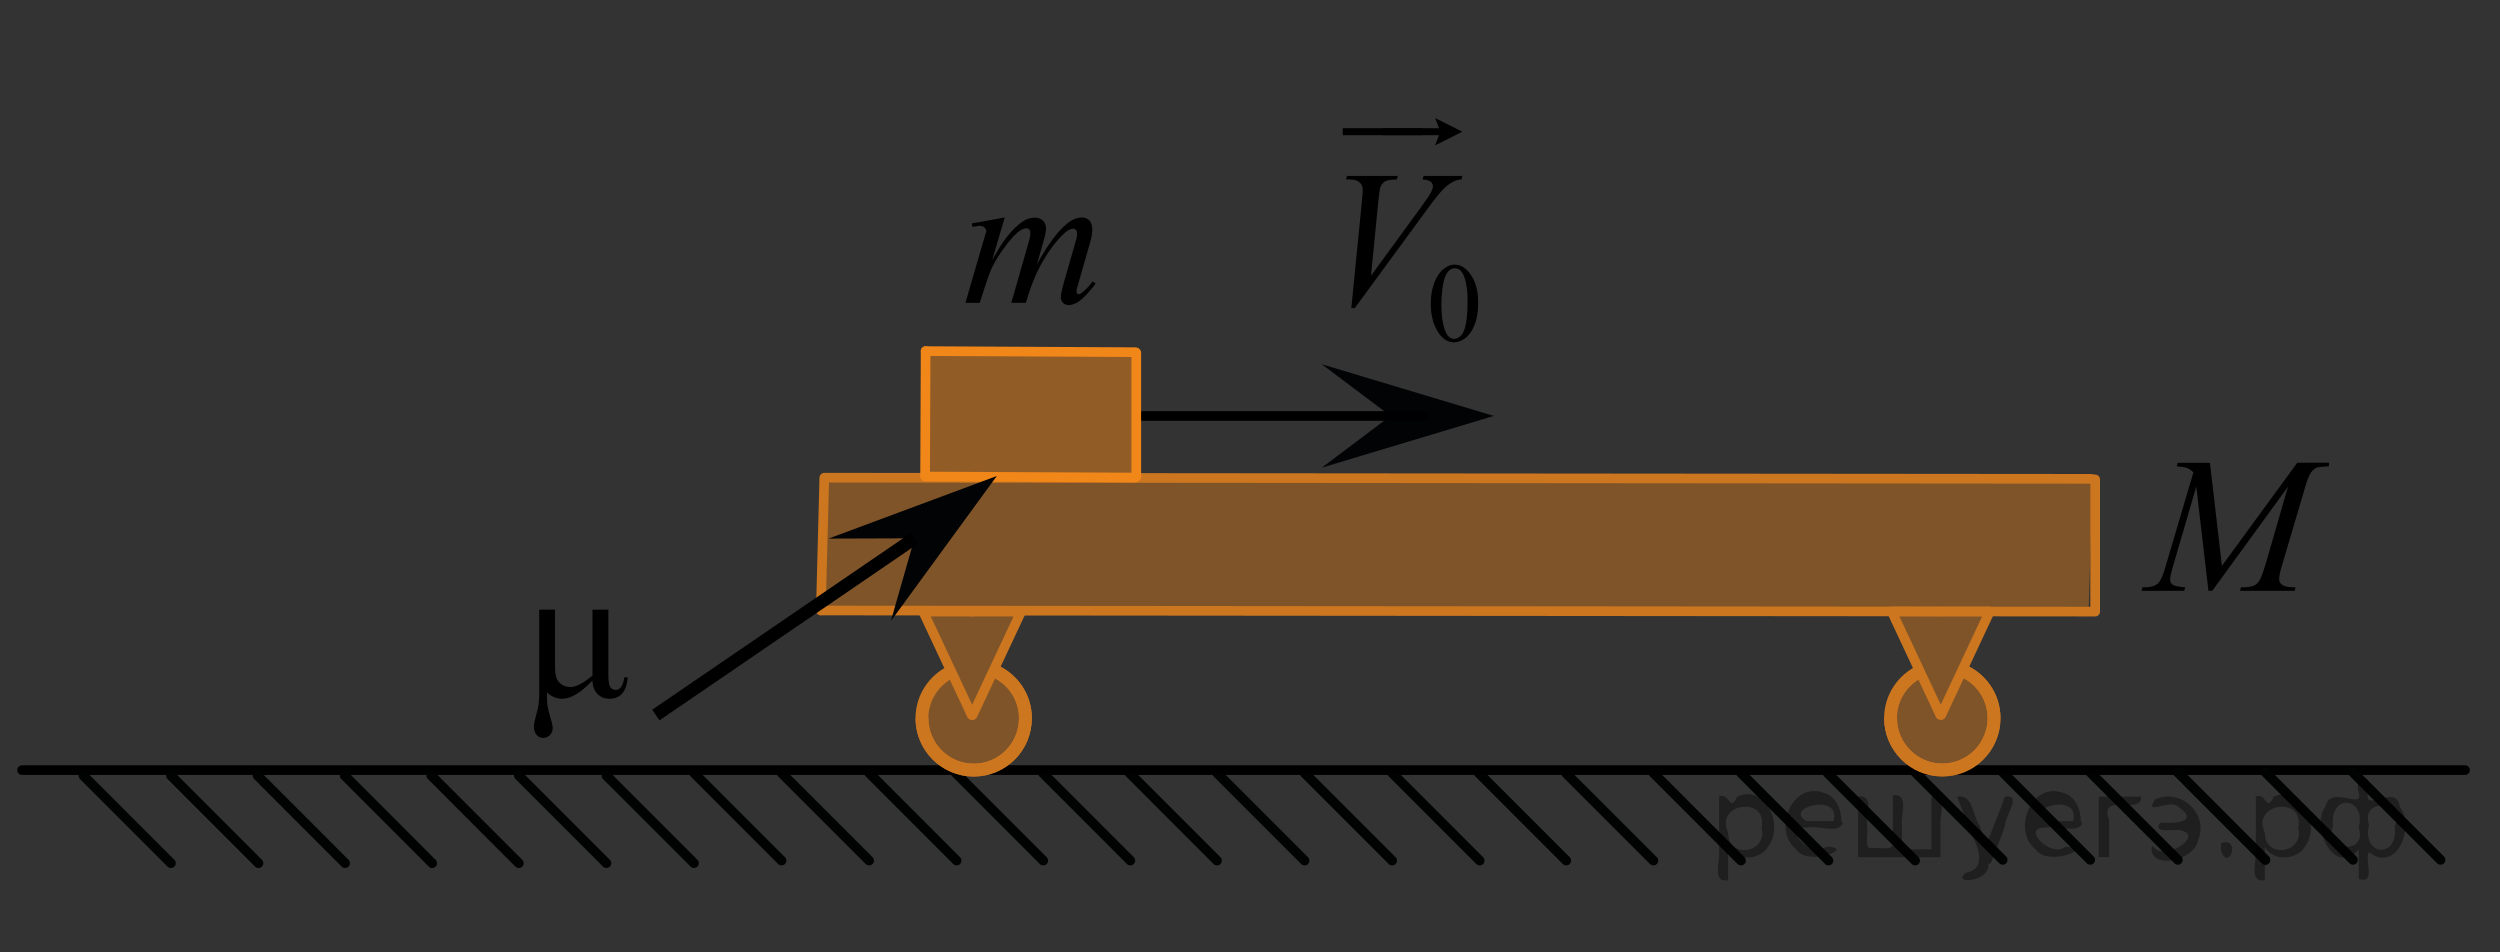 <?xml version="1.0" encoding="utf-8"?>
<!-- Generator: Adobe Illustrator 16.0.0, SVG Export Plug-In . SVG Version: 6.00 Build 0)  -->
<!DOCTYPE svg PUBLIC "-//W3C//DTD SVG 1.1//EN" "http://www.w3.org/Graphics/SVG/1.1/DTD/svg11.dtd">
<svg version="1.1" id="Слой_1" xmlns="http://www.w3.org/2000/svg" xmlns:xlink="http://www.w3.org/1999/xlink" x="0px" y="0px"
	 width="194.25px" height="74px" viewBox="-49.375 9.5 194.25 74" enable-background="new -49.375 9.5 194.25 74"
	 xml:space="preserve">
<rect x="-49.375" y="9.5" width="194.25" height="74" fill="#333333" stroke="none"/>
<path fill="none" stroke="#000000" stroke-width="0.75" stroke-linecap="round" stroke-linejoin="round" stroke-miterlimit="8" d="
	M44.782,69.874"/>
<path fill="none" stroke="#000000" stroke-width="0.75" stroke-linecap="round" stroke-linejoin="round" stroke-miterlimit="10" d="
	M27.065,81.132"/>
<line fill="none" stroke="#010202" stroke-width="0.75" stroke-linecap="round" stroke-linejoin="round" stroke-miterlimit="10" x1="31.653" y1="69.563" x2="38.452" y2="76.368"/>
<line fill="none" stroke="#010202" stroke-width="0.75" stroke-linecap="round" stroke-linejoin="round" stroke-miterlimit="10" x1="38.383" y1="69.563" x2="45.185" y2="76.368"/>
<line fill="none" stroke="#010202" stroke-width="0.75" stroke-linecap="round" stroke-linejoin="round" stroke-miterlimit="10" x1="45.185" y1="69.563" x2="51.99" y2="76.368"/>
<line fill="none" stroke="#010202" stroke-width="0.75" stroke-linecap="round" stroke-linejoin="round" stroke-miterlimit="10" x1="51.99" y1="69.563" x2="58.795" y2="76.368"/>
<line fill="none" stroke="#010202" stroke-width="0.75" stroke-linecap="round" stroke-linejoin="round" stroke-miterlimit="10" x1="58.795" y1="69.563" x2="65.597" y2="76.368"/>
<line fill="none" stroke="#010202" stroke-width="0.75" stroke-linecap="round" stroke-linejoin="round" stroke-miterlimit="10" x1="65.521" y1="69.563" x2="72.324" y2="76.368"/>
<line fill="none" stroke="#010202" stroke-width="0.75" stroke-linecap="round" stroke-linejoin="round" stroke-miterlimit="10" x1="72.286" y1="69.563" x2="79.095" y2="76.368"/>
<line fill="none" stroke="#010202" stroke-width="0.75" stroke-linecap="round" stroke-linejoin="round" stroke-miterlimit="10" x1="79.095" y1="69.563" x2="85.899" y2="76.368"/>
<line fill="none" stroke="#010202" stroke-width="0.75" stroke-linecap="round" stroke-linejoin="round" stroke-miterlimit="10" x1="85.899" y1="69.563" x2="92.699" y2="76.368"/>
<line fill="none" stroke="#010202" stroke-width="0.75" stroke-linecap="round" stroke-linejoin="round" stroke-miterlimit="10" x1="92.622" y1="69.563" x2="99.432" y2="76.368"/>
<line fill="none" stroke="#010202" stroke-width="0.75" stroke-linecap="round" stroke-linejoin="round" stroke-miterlimit="10" x1="99.432" y1="69.507" x2="106.236" y2="76.313"/>
<line fill="none" stroke="#010202" stroke-width="0.75" stroke-linecap="round" stroke-linejoin="round" stroke-miterlimit="10" x1="106.236" y1="69.507" x2="113.035" y2="76.313"/>
<line fill="none" stroke="#010202" stroke-width="0.75" stroke-linecap="round" stroke-linejoin="round" stroke-miterlimit="10" x1="113.035" y1="69.507" x2="119.844" y2="76.313"/>
<line fill="none" stroke="#010202" stroke-width="0.75" stroke-linecap="round" stroke-linejoin="round" stroke-miterlimit="10" x1="119.844" y1="69.507" x2="126.645" y2="76.313"/>
<line fill="none" stroke="#010202" stroke-width="0.75" stroke-linecap="round" stroke-linejoin="round" stroke-miterlimit="10" x1="4.548" y1="69.563" x2="11.351" y2="76.368"/>
<line fill="none" stroke="#010202" stroke-width="0.75" stroke-linecap="round" stroke-linejoin="round" stroke-miterlimit="10" x1="11.351" y1="69.563" x2="18.155" y2="76.368"/>
<line fill="none" stroke="#010202" stroke-width="0.75" stroke-linecap="round" stroke-linejoin="round" stroke-miterlimit="10" x1="18.155" y1="69.563" x2="24.954" y2="76.368"/>
<line fill="none" stroke="#010202" stroke-width="0.75" stroke-linecap="round" stroke-linejoin="round" stroke-miterlimit="10" x1="24.884" y1="69.563" x2="31.686" y2="76.368"/>
<line fill="none" stroke="#000000" stroke-width="0.75" stroke-linecap="round" stroke-linejoin="round" stroke-miterlimit="8" x1="142.158" y1="69.335" x2="-47.663" y2="69.337"/>
<g>
	<g>
		<path fill="#FFFFFF" stroke="#ADAAAA" stroke-width="0.75" stroke-miterlimit="10" d="M113.035,68.985"/>
		<path fill="#FFFFFF" stroke="#ADAAAA" stroke-width="0.75" stroke-miterlimit="10" d="M113.035,68.985"/>
	</g>
	<g opacity="0.5" enable-background="new    ">
		<path fill="#F18619" d="M113.035,68.985"/>
		<path fill="#F18619" d="M113.035,68.985"/>
	</g>
	<g>
		<path fill="none" stroke="#F18619" stroke-miterlimit="10" d="M113.035,68.985"/>
		<path fill="none" stroke="#F18619" stroke-miterlimit="10" d="M113.035,68.985"/>
	</g>
</g>
<line fill="none" stroke="#010202" stroke-width="0.75" stroke-linecap="round" stroke-linejoin="round" stroke-miterlimit="10" x1="119.844" y1="69.507" x2="126.646" y2="76.313"/>
<line fill="none" stroke="#010202" stroke-width="0.75" stroke-linecap="round" stroke-linejoin="round" stroke-miterlimit="10" x1="126.646" y1="69.507" x2="133.449" y2="76.313"/>
<line fill="none" stroke="#010202" stroke-width="0.75" stroke-linecap="round" stroke-linejoin="round" stroke-miterlimit="10" x1="133.449" y1="69.507" x2="140.256" y2="76.313"/>
<path fill="none" stroke="#CC761F" stroke-width="0.75" stroke-linecap="round" stroke-linejoin="round" stroke-miterlimit="10" d="
	M92.444,59.989"/>
<g opacity="0.5" enable-background="new    ">
	<path fill="#CC761F" d="M26.281,64.958c-2.217,0-0.185-6.691-4.019,0.09c-1.094,1.936,1.804,4.032,4.02,4.032
		c2.227,0,4.019-1.799,4.019-4.032c0.006-2.201-0.195-2.964-2.423-2.964L26.281,64.958z"/>
</g>
<g>
	<path fill="none" stroke="#CC761F" stroke-miterlimit="10" d="M22.261,65.305c0,2.222,1.804,4.032,4.02,4.032
		c2.227,0,4.019-1.799,4.019-4.032c0.004-1.703-1.071-3.171-2.587-3.75"/>
	<path fill="none" stroke="#CC761F" stroke-miterlimit="10" d="M26.281,61.293L26.281,61.293"/>
	<path fill="none" stroke="#CC761F" stroke-miterlimit="10" d="M27.713,61.556"/>
	<path fill="none" stroke="#CC761F" stroke-miterlimit="10" d="M24.612,61.658c-1.385,0.634-2.353,2.032-2.353,3.647
		c0,2.222,1.804,4.032,4.02,4.032c2.227,0,4.019-1.799,4.019-4.032c0.003-1.631-0.982-3.048-2.4-3.671"/>
</g>
<polygon opacity="0.5" fill="#CC761F" enable-background="new    " points="26.187,64.971 22.76,57.023 29.967,57.023 "/>
<polyline fill="none" stroke="#CC761F" stroke-width="0.75" stroke-linecap="round" stroke-linejoin="round" stroke-miterlimit="10" points="
	26.187,57.023 29.967,57.023 26.199,65.058 "/>
<path fill="none" stroke="#CC761F" stroke-width="0.75" stroke-linecap="round" stroke-linejoin="round" stroke-miterlimit="10" d="
	M41.49,56.188"/>
<polyline fill="none" stroke="#CC761F" stroke-width="0.75" stroke-linecap="round" stroke-linejoin="round" stroke-miterlimit="10" points="
	26.124,65.058 22.357,57.023 26.137,57.023 "/>
<path fill="none" stroke="#CC761F" stroke-width="0.75" stroke-linecap="round" stroke-linejoin="round" stroke-miterlimit="10" d="
	M36.733,56.188"/>
<g>
	<polygon opacity="0.5" fill="#CC761F" enable-background="new    " points="14.551,56.912 112.907,57.015 113.213,46.727 
		14.857,46.625 	"/>
	
		<polyline fill="none" stroke="#CC761F" stroke-width="0.75" stroke-linecap="round" stroke-linejoin="round" stroke-miterlimit="10" points="
		113.42,57.023 113.42,51.509 113.42,46.752 113.034,46.705 14.673,46.616 14.404,56.944 14.397,56.936 113.42,57.023 	"/>
</g>
<g opacity="0.5" enable-background="new    ">
	<path fill="#CC761F" d="M101.541,64.951c-2.217,0-0.186-6.692-4.02,0.09c-1.094,1.936,1.805,4.031,4.021,4.031
		c2.227,0,4.019-1.799,4.019-4.031c0.007-2.202-0.195-2.964-2.42-2.964L101.541,64.951z"/>
</g>
<g>
	<path fill="none" stroke="#CC761F" stroke-miterlimit="10" d="M97.523,65.297c0,2.222,1.804,4.031,4.02,4.031
		c2.227,0,4.02-1.799,4.02-4.031c0.004-1.703-1.071-3.171-2.588-3.75"/>
	<path fill="none" stroke="#CC761F" stroke-miterlimit="10" d="M101.541,61.286L101.541,61.286"/>
	<path fill="none" stroke="#CC761F" stroke-miterlimit="10" d="M102.974,61.55"/>
	<path fill="none" stroke="#CC761F" stroke-miterlimit="10" d="M99.875,61.65c-1.387,0.634-2.354,2.031-2.354,3.647
		c0,2.222,1.804,4.031,4.021,4.031c2.227,0,4.019-1.799,4.019-4.031c0.003-1.631-0.981-3.049-2.399-3.672"/>
</g>
<polygon opacity="0.5" fill="#CC761F" enable-background="new    " points="101.446,64.965 98.021,57.015 105.229,57.015 "/>
<polyline fill="none" stroke="#CC761F" stroke-width="0.75" stroke-linecap="round" stroke-linejoin="round" stroke-miterlimit="10" points="
	101.446,57.015 105.229,57.015 101.462,65.05 "/>
<polyline fill="none" stroke="#CC761F" stroke-width="0.75" stroke-linecap="round" stroke-linejoin="round" stroke-miterlimit="10" points="
	101.385,65.05 97.617,57.015 101.399,57.015 "/>
<polygon fill="#020304" points="58.671,41.818 53.329,37.802 66.69,41.818 53.33,45.836 "/>
<line fill="none" stroke="#000000" stroke-width="0.75" stroke-linecap="round" stroke-linejoin="round" stroke-miterlimit="10" x1="38.997" y1="41.822" x2="61.185" y2="41.822"/>
<g>
	<g enable-background="new    ">
		<path d="M122.338,45.457l0.93,8.009l5.854-8.009h2.463v0.271c-0.535,0.034-0.85,0.068-0.945,0.103
			c-0.162,0.063-0.313,0.19-0.449,0.382c-0.137,0.19-0.283,0.557-0.443,1.1l-1.867,6.308c-0.109,0.367-0.164,0.655-0.164,0.865
			c0,0.19,0.068,0.335,0.201,0.433c0.189,0.143,0.486,0.213,0.893,0.213h0.18l-0.066,0.271h-4.248l0.074-0.271h0.201
			c0.377,0,0.664-0.054,0.861-0.161c0.154-0.078,0.293-0.227,0.414-0.443c0.121-0.218,0.291-0.701,0.51-1.449l1.666-5.765
			l-5.885,8.09h-0.297l-0.945-8.09l-1.801,6.153c-0.152,0.523-0.23,0.876-0.23,1.057s0.066,0.318,0.201,0.414
			s0.459,0.16,0.975,0.194l-0.082,0.271h-3.324l0.08-0.271h0.201c0.492,0,0.846-0.122,1.064-0.366
			c0.158-0.177,0.324-0.558,0.498-1.145l2.195-7.415c-0.164-0.166-0.32-0.278-0.469-0.337s-0.424-0.105-0.826-0.14l0.074-0.271
			H122.338z"/>
	</g>
</g>
<line fill="none" stroke="#010202" stroke-width="0.75" stroke-linecap="round" stroke-linejoin="round" stroke-miterlimit="10" x1="-22.593" y1="69.763" x2="-15.794" y2="76.569"/>
<line fill="none" stroke="#010202" stroke-width="0.75" stroke-linecap="round" stroke-linejoin="round" stroke-miterlimit="10" x1="-15.864" y1="69.763" x2="-9.061" y2="76.569"/>
<line fill="none" stroke="#010202" stroke-width="0.75" stroke-linecap="round" stroke-linejoin="round" stroke-miterlimit="10" x1="-9.061" y1="69.763" x2="-2.257" y2="76.569"/>
<line fill="none" stroke="#010202" stroke-width="0.75" stroke-linecap="round" stroke-linejoin="round" stroke-miterlimit="10" x1="-2.257" y1="69.763" x2="4.549" y2="76.569"/>
<line fill="none" stroke="#010202" stroke-width="0.75" stroke-linecap="round" stroke-linejoin="round" stroke-miterlimit="10" x1="-42.895" y1="69.763" x2="-36.092" y2="76.569"/>
<line fill="none" stroke="#010202" stroke-width="0.75" stroke-linecap="round" stroke-linejoin="round" stroke-miterlimit="10" x1="-36.092" y1="69.763" x2="-29.291" y2="76.569"/>
<line fill="none" stroke="#010202" stroke-width="0.75" stroke-linecap="round" stroke-linejoin="round" stroke-miterlimit="10" x1="-29.363" y1="69.763" x2="-22.56" y2="76.569"/>
<g>
	<polygon opacity="0.5" fill="#F18619" enable-background="new    " points="22.504,46.468 38.797,46.563 38.854,36.908 
		22.549,36.813 	"/>
	
		<line fill="none" stroke="#F18619" stroke-width="0.75" stroke-linecap="round" stroke-linejoin="round" stroke-miterlimit="10" x1="22.505" y1="46.474" x2="22.547" y2="36.781"/>
	
		<line fill="none" stroke="#F18619" stroke-width="0.75" stroke-linecap="round" stroke-linejoin="round" stroke-miterlimit="10" x1="22.547" y1="36.781" x2="38.849" y2="36.864"/>
	
		<polyline fill="none" stroke="#F18619" stroke-width="0.75" stroke-linecap="round" stroke-linejoin="round" stroke-miterlimit="10" points="
		38.913,46.548 38.913,41.373 38.913,36.908 	"/>
	
		<line fill="none" stroke="#F18619" stroke-width="0.75" stroke-linecap="round" stroke-linejoin="round" stroke-miterlimit="10" x1="22.526" y1="46.524" x2="38.831" y2="46.604"/>
</g>
<polygon fill="#020304" points="15.001,51.349 28.077,46.485 19.847,57.754 21.683,51.326 "/>
<line fill="none" stroke="#000000" stroke-miterlimit="10" x1="21.683" y1="51.326" x2="1.584" y2="65.058"/>
<g>
	<path fill="none" stroke="#000000" stroke-miterlimit="10" d="M-4.445,57.754"/>
	<path fill="none" stroke="#000000" stroke-miterlimit="10" d="M21.748,51.263"/>
</g>
<g>
	<g enable-background="new    ">
		<path d="M-3.341,62.373c-0.898,0.948-1.679,1.423-2.344,1.423c-0.427,0-0.823-0.162-1.19-0.484V63.7
			c0,0.45,0.069,0.902,0.209,1.357c0.158,0.503,0.237,0.836,0.237,0.998c0,0.225-0.071,0.411-0.216,0.557
			c-0.144,0.147-0.322,0.22-0.535,0.22c-0.219,0-0.392-0.085-0.521-0.257c-0.129-0.171-0.193-0.376-0.193-0.616
			c0-0.176,0.064-0.494,0.193-0.954c0.148-0.509,0.223-1.002,0.223-1.481v-6.652h1.228v4.349c0,0.44,0.038,0.763,0.115,0.968
			s0.214,0.373,0.409,0.502c0.196,0.129,0.418,0.194,0.666,0.194c0.441,0,1.015-0.298,1.719-0.895v-5.12h1.234v5.097
			c0,0.431,0.045,0.728,0.134,0.891c0.09,0.164,0.241,0.246,0.454,0.246c0.337,0,0.556-0.325,0.654-0.976h0.269
			c-0.095,1.11-0.57,1.665-1.429,1.665c-0.372,0-0.681-0.124-0.926-0.371C-3.197,63.178-3.327,62.828-3.341,62.373z"/>
	</g>
</g>
<g>
	<g enable-background="new    ">
		<path d="M55.623,33.44l0.827-8.36c0.039-0.424,0.059-0.711,0.059-0.858c0-0.223-0.082-0.407-0.247-0.556s-0.424-0.222-0.778-0.222
			h-0.266l0.073-0.274h3.947l-0.081,0.274c-0.428,0.005-0.722,0.049-0.882,0.133c-0.159,0.084-0.286,0.228-0.38,0.43
			c-0.049,0.108-0.101,0.417-0.154,0.926l-0.591,5.99l3.903-5.347c0.423-0.577,0.688-0.979,0.796-1.207
			c0.074-0.152,0.111-0.286,0.111-0.399c0-0.134-0.057-0.249-0.17-0.348s-0.324-0.158-0.635-0.178l0.089-0.274h3.01l-0.073,0.274
			c-0.241,0.02-0.434,0.066-0.576,0.141c-0.271,0.128-0.539,0.323-0.808,0.585c-0.268,0.262-0.692,0.79-1.272,1.584l-5.637,7.687
			H55.623z"/>
	</g>
	<g enable-background="new    ">
		<path d="M54.958,20.007V19.46h6.194v0.547H54.958z"/>
	</g>
	<g enable-background="new    ">
		<path d="M62.134,20.795l0.303-0.788h-4.382V19.46h4.382l-0.303-0.788l2.115,1.062L62.134,20.795z"/>
	</g>
</g>
<g>
	<g enable-background="new    ">
		<path d="M61.797,33.123c0-0.664,0.099-1.235,0.294-1.715c0.196-0.479,0.456-0.836,0.781-1.07c0.252-0.187,0.513-0.279,0.781-0.279
			c0.437,0,0.828,0.228,1.176,0.683c0.434,0.563,0.65,1.327,0.65,2.291c0,0.676-0.095,1.249-0.285,1.722
			c-0.19,0.472-0.434,0.814-0.729,1.027c-0.296,0.213-0.58,0.319-0.854,0.319c-0.543,0-0.995-0.327-1.356-0.982
			C61.95,34.566,61.797,33.901,61.797,33.123z M62.621,33.23c0,0.801,0.097,1.454,0.29,1.961c0.159,0.426,0.397,0.64,0.714,0.64
			c0.15,0,0.308-0.069,0.47-0.209c0.162-0.139,0.286-0.371,0.37-0.697c0.128-0.491,0.192-1.186,0.192-2.081
			c0-0.664-0.066-1.217-0.201-1.661c-0.101-0.328-0.23-0.562-0.391-0.699c-0.114-0.094-0.253-0.142-0.416-0.142
			c-0.19,0-0.359,0.088-0.508,0.262c-0.201,0.237-0.339,0.611-0.411,1.12C62.657,32.233,62.621,32.735,62.621,33.23z"/>
	</g>
</g>
<path d="M28.693,26.398l-0.978,3.311c0.438-0.773,0.803-1.357,1.104-1.752c0.475-0.604,0.936-1.047,1.383-1.316
	c0.266-0.156,0.541-0.231,0.83-0.231c0.25,0,0.457,0.075,0.621,0.231c0.164,0.152,0.245,0.354,0.245,0.604
	c0,0.237-0.063,0.553-0.177,0.938l-0.525,1.857c0.813-1.489,1.582-2.537,2.313-3.141c0.402-0.334,0.802-0.5,1.193-0.5
	c0.229,0,0.418,0.078,0.563,0.229c0.146,0.152,0.228,0.396,0.228,0.718c0,0.28-0.045,0.584-0.141,0.899l-0.816,2.854
	c-0.187,0.621-0.271,0.967-0.271,1.035c0,0.064,0.021,0.127,0.066,0.176c0.023,0.035,0.063,0.055,0.119,0.055
	c0.049,0,0.137-0.049,0.262-0.143c0.283-0.215,0.551-0.498,0.801-0.854l0.246,0.151c-0.125,0.195-0.346,0.466-0.662,0.81
	c-0.313,0.347-0.586,0.572-0.811,0.694c-0.229,0.121-0.438,0.187-0.621,0.187c-0.174,0-0.32-0.062-0.438-0.176
	c-0.111-0.117-0.176-0.267-0.176-0.437c0-0.231,0.104-0.707,0.313-1.416l0.68-2.354c0.154-0.543,0.236-0.846,0.248-0.899
	c0.016-0.093,0.021-0.187,0.021-0.271c0-0.121-0.021-0.223-0.082-0.285c-0.061-0.066-0.127-0.104-0.194-0.104
	c-0.212,0-0.438,0.104-0.666,0.313c-0.689,0.621-1.33,1.492-1.935,2.609c-0.395,0.736-0.764,1.686-1.104,2.84h-1.129l1.272-4.438
	c0.146-0.479,0.209-0.8,0.209-0.961c0-0.134-0.021-0.229-0.082-0.293c-0.057-0.063-0.121-0.097-0.198-0.097
	c-0.163,0-0.343,0.06-0.521,0.176c-0.299,0.189-0.687,0.601-1.154,1.228c-0.471,0.625-0.836,1.229-1.096,1.8
	c-0.125,0.271-0.422,1.132-0.891,2.589h-1.105l1.383-4.752l0.187-0.617c0.034-0.092,0.053-0.16,0.053-0.205
	c0-0.104-0.051-0.201-0.146-0.285c-0.104-0.09-0.229-0.133-0.383-0.133c-0.063,0-0.242,0.028-0.539,0.092l-0.063-0.271
	L28.693,26.398z"/>
<path fill="#FFFFFF" stroke="#000000" stroke-miterlimit="10" d="M144.875,9.5"/>
<path fill="#FFFFFF" stroke="#000000" stroke-miterlimit="10" d="M-49.375,83.5"/>
<g style="stroke:none;fill:#000;fill-opacity:0.4" > <path d="m 84.9,75.4 c 0,0.8 0,1.6 0,2.5 -1.3,0.2 -0.6,-1.5 -0.7,-2.3 0,-1.4 0,-2.8 0,-4.2 0.8,-0.4 0.8,1.3 1.4,0.0 2.2,-1.0 3.7,2.2 2.4,3.9 -0.6,1.0 -2.4,1.2 -3.1,0.0 z m 2.6,-1.6 c 0.5,-2.5 -3.7,-1.9 -2.6,0.4 0.0,2.1 3.1,1.6 2.6,-0.4 z" /> <path d="m 93.8,73.5 c -0.4,0.8 -1.9,0.1 -2.8,0.3 -2.0,-0.1 0.3,2.4 1.5,1.5 2.5,0.0 -1.4,1.6 -2.3,0.2 -1.9,-1.5 -0.3,-5.3 2.1,-4.4 0.9,0.2 1.4,1.2 1.4,2.2 z m -0.7,-0.2 c 0.6,-2.3 -4.0,-1.0 -2.1,0.0 0.7,0 1.4,-0.0 2.1,-0.0 z" /> <path d="m 98.7,75.5 c 0.6,0 1.3,0 2.0,0 0,-1.3 0,-2.7 0,-4.1 1.3,-0.2 0.6,1.5 0.7,2.3 0,0.8 0,1.6 0,2.4 -2.1,0 -4.2,0 -6.4,0 0,-1.5 0,-3.1 0,-4.7 1.3,-0.2 0.6,1.5 0.7,2.3 0.1,0.5 -0.2,1.6 0.2,1.7 0.5,-0.1 1.6,0.2 1.8,-0.2 0,-1.3 0,-2.6 0,-3.9 1.3,-0.2 0.6,1.5 0.7,2.3 0,0.5 0,1.1 0,1.7 z" /> <path d="m 105.1,76.6 c 0.3,1.4 -3.0,1.7 -1.7,0.7 1.5,-0.2 1.0,-1.9 0.5,-2.8 -0.4,-1.0 -0.8,-2.0 -1.2,-3.1 1.2,-0.2 1.2,1.4 1.7,2.2 0.2,0.2 0.4,1.9 0.7,1.2 0.4,-1.1 0.9,-2.2 1.3,-3.4 1.4,-0.2 0.0,1.5 -0.0,2.3 -0.3,0.9 -0.7,1.9 -1.1,2.9 z" /> <path d="m 112.4,73.5 c -0.4,0.8 -1.9,0.1 -2.8,0.3 -2.0,-0.1 0.3,2.4 1.5,1.5 2.5,0.0 -1.4,1.6 -2.3,0.2 -1.9,-1.5 -0.3,-5.3 2.1,-4.4 0.9,0.2 1.4,1.2 1.4,2.2 z m -0.7,-0.2 c 0.6,-2.3 -4.0,-1.0 -2.1,0.0 0.7,0 1.4,-0.0 2.1,-0.0 z" /> <path d="m 113.7,76.1 c 0,-1.5 0,-3.1 0,-4.7 1.1,0 2.2,0 3.3,0 0.0,1.5 -3.3,-0.4 -2.5,1.8 0,0.9 0,1.9 0,2.9 -0.2,0 -0.5,0 -0.7,0 z" /> <path d="m 117.9,75.2 c 0.7,1.4 4.2,-0.8 2.1,-1.2 -0.5,-0.1 -2.2,0.3 -1.5,-0.6 1.0,0.1 3.1,0.0 1.4,-1.2 -0.6,-0.7 -2.8,0.8 -1.8,-0.6 2.0,-0.9 4.2,1.2 3.3,3.2 -0.2,1.5 -3.5,2.3 -3.6,0.7 l 0,-0.1 0,-0.0 0,0 z" /> <path d="m 123.2,75.0 c 1.6,-0.5 0.6,2.3 -0.0,0.6 -0.0,-0.2 0.0,-0.4 0.0,-0.6 z" /> <path d="m 126.6,75.4 c 0,0.8 0,1.6 0,2.5 -1.3,0.2 -0.6,-1.5 -0.7,-2.3 0,-1.4 0,-2.8 0,-4.2 0.8,-0.4 0.8,1.3 1.4,0.0 2.2,-1.0 3.7,2.2 2.4,3.9 -0.6,1.0 -2.4,1.2 -3.1,0.0 z m 2.6,-1.6 c 0.5,-2.5 -3.7,-1.9 -2.6,0.4 0.0,2.1 3.1,1.6 2.6,-0.4 z" /> <path d="m 131.9,73.7 c -0.8,1.9 2.7,2.3 2.0,0.1 0.6,-2.4 -2.3,-2.7 -2.0,-0.1 z m 2.0,4.2 c 0,-0.8 0,-1.6 0,-2.4 -1.8,2.2 -3.8,-1.7 -2.6,-3.3 0.4,-1.8 3.0,0.3 2.6,-1.1 -0.4,-1.1 0.9,-1.8 0.8,-0.3 -0.7,2.2 2.1,-0.6 2.4,1.4 1.2,1.6 -0.3,5.2 -2.4,3.5 -0.4,0.6 0.6,2.5 -0.8,2.1 z m 2.8,-4.2 c 0.8,-1.9 -2.7,-2.3 -2.0,-0.1 -0.6,2.4 2.3,2.7 2.0,0.1 z" /> </g></svg>

<!--File created and owned by https://sdamgia.ru. Copying is prohibited. All rights reserved.-->
